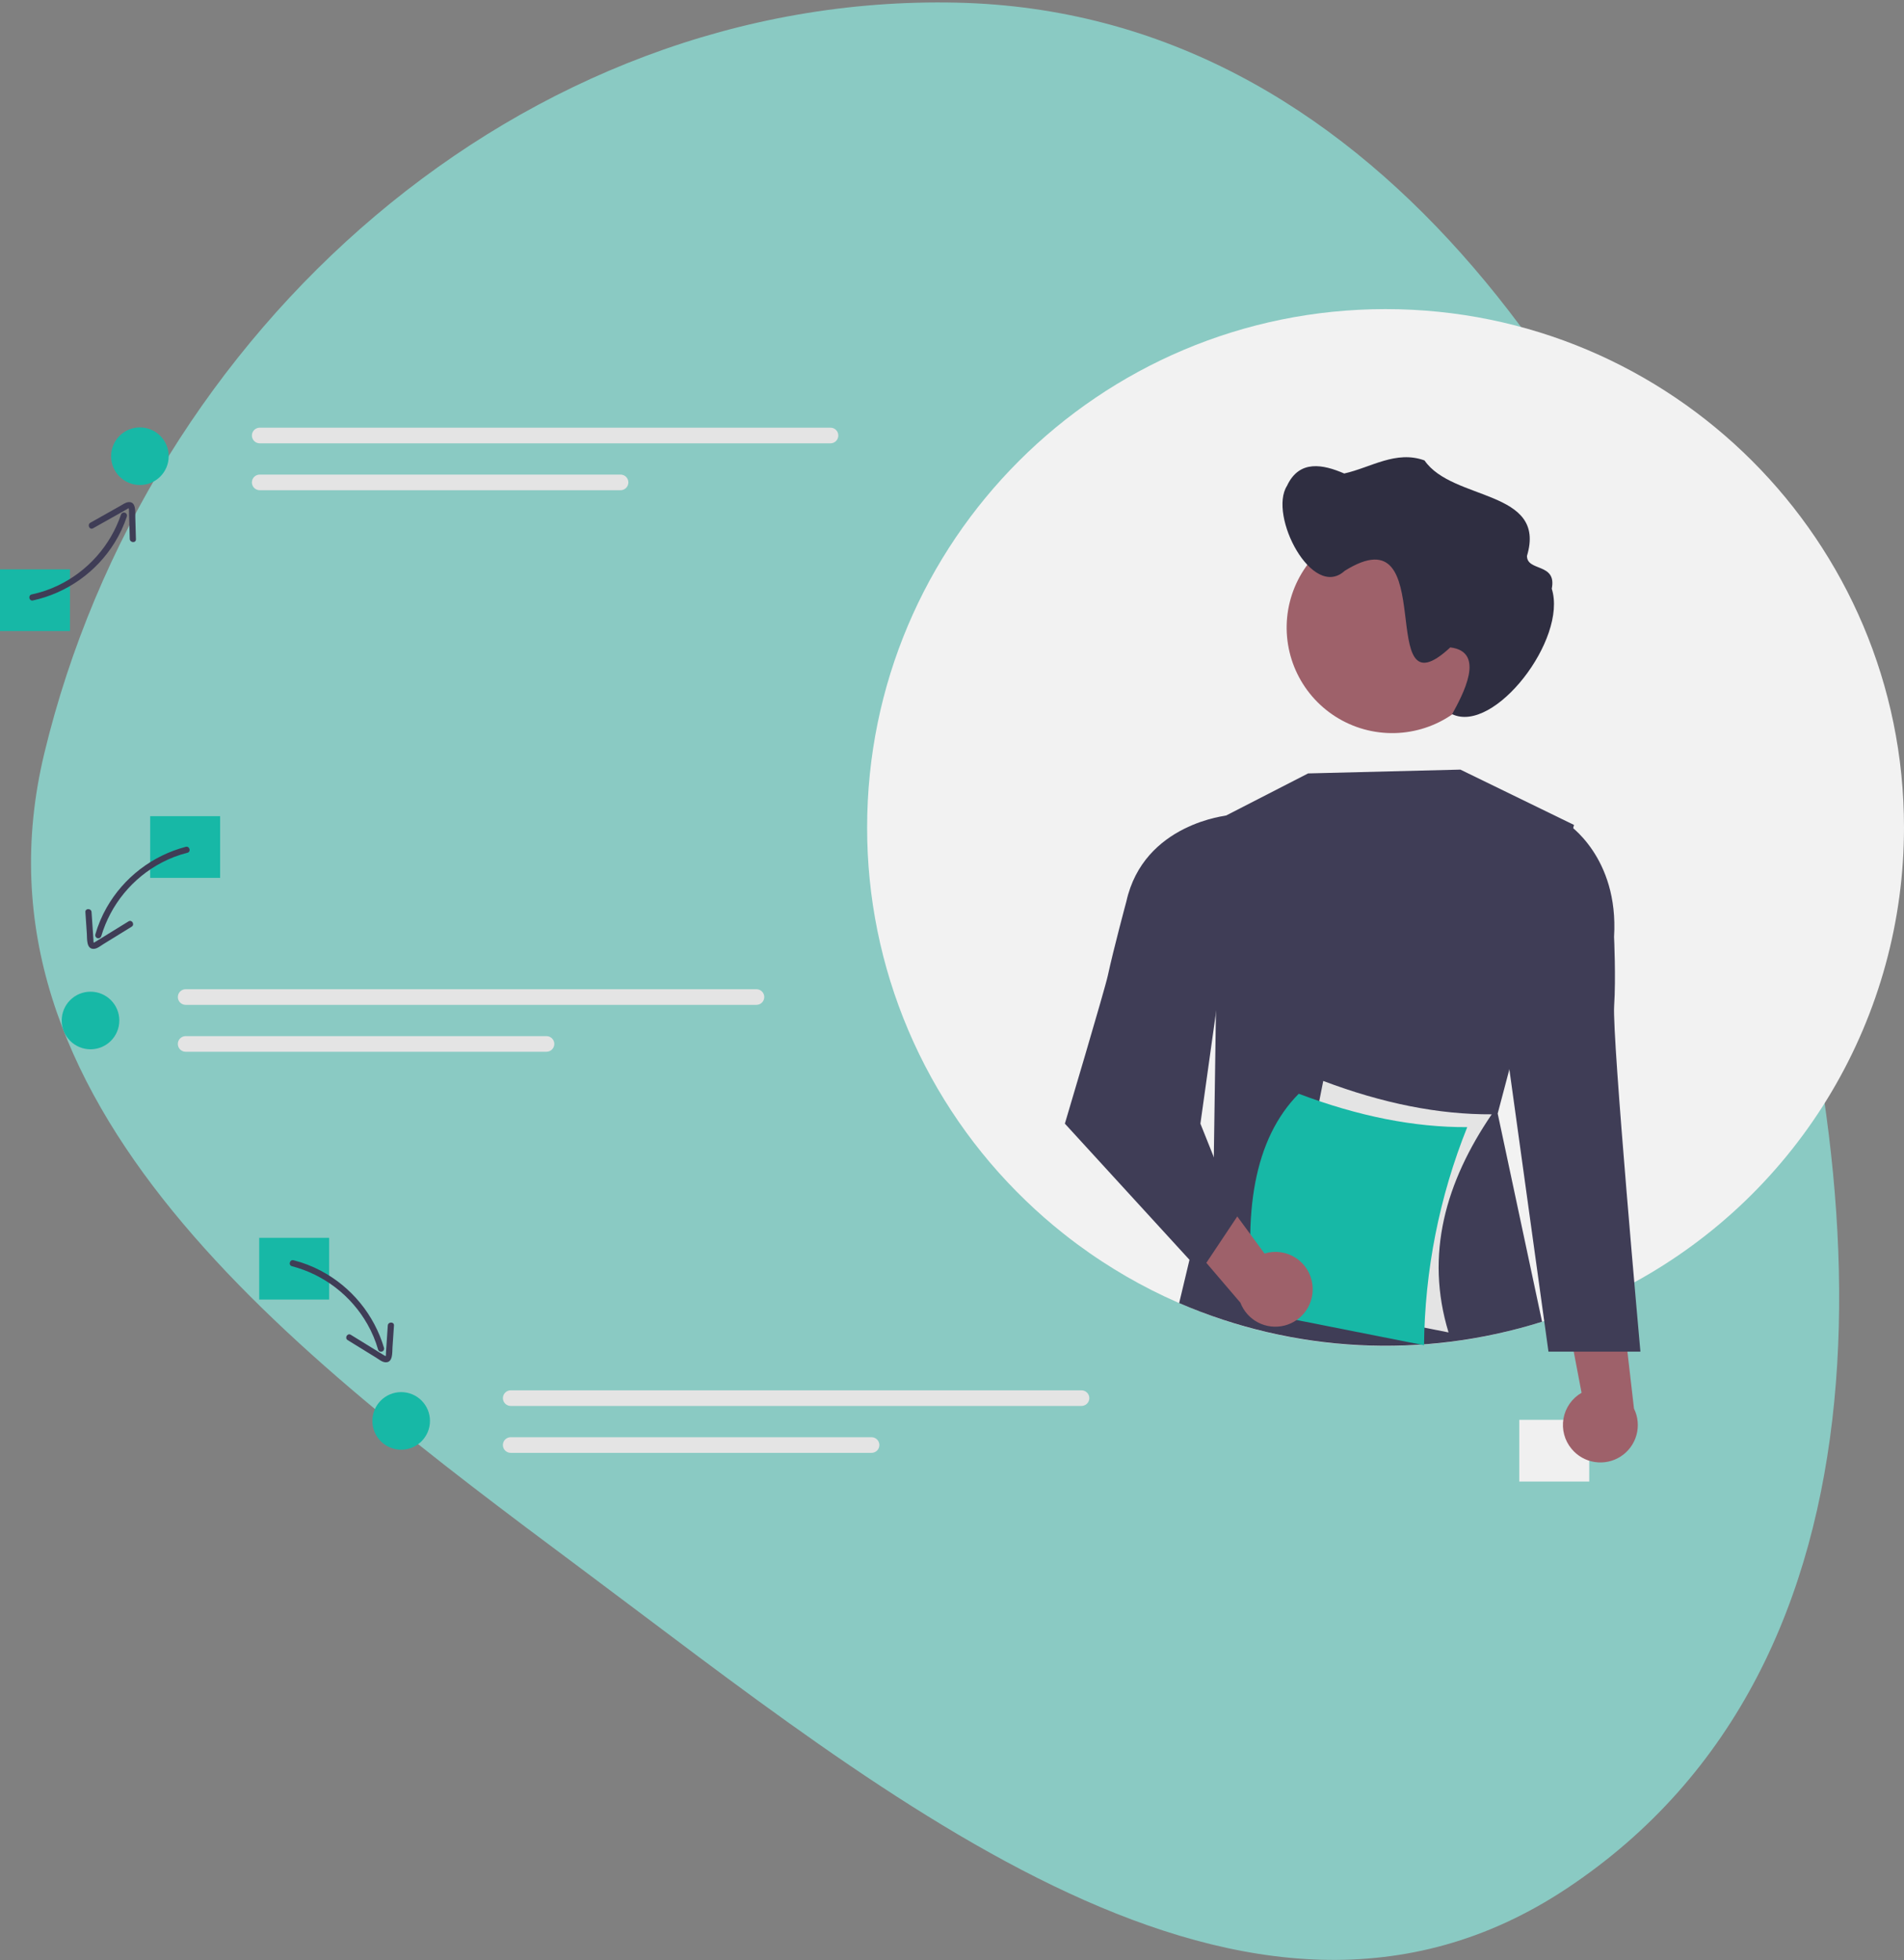 <svg width="505" height="520" viewBox="0 0 505 520" fill="none" xmlns="http://www.w3.org/2000/svg">
<rect x="0" y="0" width="505" height="520" fill="#808080" stroke="none"/>
<path fill-rule="evenodd" clip-rule="evenodd" d="M253.864 0.706C363.292 3.179 430.844 105.958 464.492 210.113C497.912 313.562 506.094 440.93 415.491 501.011C331.04 557.013 235.218 476.598 153.99 416.015C77.555 359.007 -10.552 292.591 11.743 199.881C38.758 87.545 138.355 -1.905 253.864 0.706Z" fill="#8ACAC3"/>
<g clip-path="url(#clip0_47_1832)">
<path d="M421.513 376.654H402.961V393.024H421.513V376.654Z" fill="#F0F0F0"/>
<path d="M505.001 219.505C505.009 244.189 498.371 268.42 485.785 289.653C473.199 310.887 455.129 328.341 433.471 340.183C432.243 340.854 430.999 341.509 429.749 342.141C425.115 344.504 420.347 346.596 415.47 348.406C413.527 349.137 411.565 349.817 409.582 350.446C409.391 350.512 409.195 350.577 409.004 350.632C389.587 356.796 369.042 358.561 348.858 355.797C328.675 353.034 309.36 345.812 292.315 334.655C290.029 333.16 287.79 331.599 285.598 329.973C284.36 329.051 283.137 328.113 281.931 327.147C278.521 324.44 275.247 321.572 272.11 318.542C258.771 305.729 248.163 290.35 240.924 273.33C233.686 256.31 229.966 238.001 229.99 219.505C229.99 143.561 291.551 82 367.496 82C443.44 82 505.001 143.561 505.001 219.505Z" fill="#F2F2F2"/>
<path d="M400.333 283.674L397.234 295.395L409.004 350.632C377.366 360.597 343.199 358.84 312.75 345.683L321.939 307.154L322.244 286.255L323.243 217.344L323.494 217.214C323.509 217.204 323.526 217.197 323.543 217.192L346.952 205.171L387.341 204.161L417.478 218.84L417.249 219.696L400.333 283.674Z" fill="#3F3D56"/>
<path d="M416.846 384.372C415.919 383.268 415.245 381.974 414.871 380.581C414.498 379.188 414.435 377.73 414.686 376.31C414.937 374.89 415.496 373.542 416.325 372.362C417.153 371.181 418.23 370.197 419.48 369.478L412.924 335.043L429.738 342.05L433.385 373.676C434.455 375.855 434.687 378.352 434.038 380.691C433.39 383.031 431.906 385.051 429.867 386.37C427.828 387.688 425.377 388.213 422.977 387.845C420.577 387.477 418.396 386.241 416.846 384.372Z" fill="#9E616A"/>
<path d="M411.4 219.911L415.714 218.507C415.714 218.507 429.399 227.29 428.097 248.525C428.097 248.525 428.61 259.513 428.12 266.826C427.559 275.214 435.088 358.566 435.088 358.566H410.701L400.25 283.084L411.4 219.911Z" fill="#3F3D56"/>
<path d="M397.256 166.484C397.256 172.021 395.614 177.434 392.538 182.039C389.461 186.643 385.088 190.232 379.972 192.351C374.856 194.47 369.227 195.024 363.796 193.944C358.365 192.864 353.376 190.197 349.46 186.282C345.545 182.366 342.878 177.377 341.798 171.946C340.717 166.515 341.272 160.885 343.391 155.769C345.51 150.653 349.099 146.281 353.703 143.204C358.307 140.128 363.72 138.486 369.258 138.486C372.926 138.476 376.559 139.19 379.951 140.585C383.343 141.98 386.427 144.029 389.027 146.616C391.627 149.203 393.691 152.277 395.103 155.662C396.515 159.047 397.247 162.677 397.256 166.344C397.256 166.391 397.256 166.437 397.256 166.484Z" fill="#9E616A"/>
<path d="M341.354 128.877C344.634 121.824 350.981 123.219 356.532 125.609C363.561 124.05 370.247 119.382 377.821 122.143C385.281 132.994 410.33 129.801 405.001 147.467C404.994 151.7 412.966 149.236 411.574 156.169C415.797 169.511 396.33 194.778 385.155 189.457C387.919 184.392 394.233 172.887 384.656 171.745C364.056 190.913 382.531 135.246 356.648 151.435C348.078 159.278 336.345 136.722 341.354 128.877Z" fill="#2F2E41"/>
<path d="M384.199 353.466L339.506 344.615L350.966 286.754C366.779 292.735 381.677 295.685 395.658 295.605C383.44 313.525 377.889 332.767 384.199 353.466Z" fill="#E4E4E4"/>
<path d="M377.699 356.865L333.006 348.013C329.337 321.8 332.672 302.065 344.466 290.152C360.28 296.134 375.177 299.084 389.159 299.004C381.772 317.41 377.886 337.033 377.699 356.865Z" fill="#17B8A6"/>
<path d="M348.088 340.747C347.911 339.316 347.422 337.941 346.656 336.72C345.89 335.498 344.866 334.459 343.655 333.676C342.444 332.893 341.076 332.385 339.647 332.188C338.219 331.991 336.764 332.109 335.387 332.535L314.631 304.288L308.314 321.373L328.993 345.578C329.862 347.845 331.532 349.715 333.687 350.833C335.842 351.951 338.332 352.239 340.686 351.644C343.04 351.049 345.093 349.61 346.458 347.602C347.822 345.594 348.402 343.155 348.088 340.747Z" fill="#9E616A"/>
<path d="M329.478 218.835L325.718 216.295C325.718 216.295 303.347 218.378 298.743 239.149C298.743 239.149 295.378 251.628 293.832 258.792C293.037 262.477 282.436 298.08 282.436 298.08L318.386 337.367L328.208 322.634L318.386 298.08L329.478 218.835Z" fill="#3F3D56"/>
<path d="M18.552 151.036H0V167.406H18.552V151.036Z" fill="#17B8A6"/>
<path d="M58.385 216.515H39.833V232.884H58.385V216.515Z" fill="#17B8A6"/>
<path d="M87.303 328.374H68.751V344.744H87.303V328.374Z" fill="#17B8A6"/>
<path d="M68.886 113.456C68.336 113.456 67.809 113.675 67.42 114.064C67.031 114.453 66.812 114.98 66.812 115.53C66.812 116.08 67.031 116.607 67.42 116.996C67.809 117.385 68.336 117.604 68.886 117.604H220.28C220.829 117.602 221.355 117.383 221.743 116.995C222.131 116.606 222.348 116.079 222.348 115.53C222.348 114.981 222.131 114.454 221.743 114.065C221.355 113.677 220.829 113.458 220.28 113.456H68.886Z" fill="#E4E4E4"/>
<path d="M68.888 125.898C68.616 125.897 68.346 125.95 68.094 126.053C67.842 126.157 67.613 126.309 67.42 126.501C67.227 126.693 67.073 126.922 66.968 127.173C66.863 127.425 66.809 127.694 66.809 127.967C66.808 128.239 66.861 128.509 66.965 128.761C67.069 129.013 67.221 129.242 67.413 129.435C67.606 129.628 67.834 129.781 68.086 129.886C68.338 129.991 68.607 130.045 68.88 130.045H164.592C165.142 130.045 165.67 129.826 166.059 129.438C166.447 129.049 166.666 128.521 166.666 127.971C166.666 127.421 166.447 126.894 166.059 126.505C165.67 126.116 165.142 125.898 164.592 125.898H68.888Z" fill="#E4E4E4"/>
<path d="M49.243 262.421C48.694 262.421 48.166 262.639 47.777 263.028C47.388 263.417 47.17 263.944 47.17 264.494C47.17 265.044 47.388 265.571 47.777 265.96C48.166 266.349 48.694 266.568 49.243 266.568H200.637C201.186 266.566 201.712 266.347 202.1 265.959C202.488 265.57 202.706 265.043 202.706 264.494C202.706 263.945 202.488 263.418 202.1 263.03C201.712 262.641 201.186 262.422 200.637 262.421H49.243Z" fill="#E4E4E4"/>
<path d="M49.245 274.862C48.972 274.861 48.702 274.914 48.45 275.017C48.198 275.121 47.969 275.273 47.776 275.465C47.583 275.658 47.43 275.886 47.325 276.137C47.22 276.389 47.166 276.659 47.165 276.931C47.164 277.203 47.218 277.473 47.321 277.725C47.425 277.977 47.578 278.206 47.77 278.399C47.962 278.592 48.191 278.745 48.442 278.85C48.694 278.955 48.964 279.009 49.236 279.009H144.949C145.499 279.009 146.026 278.79 146.415 278.402C146.804 278.013 147.022 277.485 147.022 276.935C147.022 276.385 146.804 275.858 146.415 275.469C146.026 275.08 145.499 274.862 144.949 274.862H49.245Z" fill="#E4E4E4"/>
<path d="M135.458 368.823C134.908 368.823 134.381 369.042 133.992 369.431C133.603 369.82 133.385 370.347 133.385 370.897C133.385 371.447 133.603 371.974 133.992 372.363C134.381 372.752 134.908 372.971 135.458 372.971H286.852C287.401 372.969 287.927 372.75 288.315 372.362C288.703 371.973 288.921 371.446 288.921 370.897C288.921 370.348 288.703 369.821 288.315 369.432C287.927 369.044 287.401 368.825 286.852 368.823H135.458Z" fill="#E4E4E4"/>
<path d="M135.458 381.265C135.185 381.264 134.915 381.317 134.663 381.42C134.411 381.524 134.182 381.676 133.989 381.868C133.796 382.06 133.642 382.289 133.538 382.54C133.433 382.792 133.379 383.061 133.378 383.334C133.377 383.606 133.43 383.876 133.534 384.128C133.638 384.38 133.79 384.609 133.983 384.802C134.175 384.995 134.404 385.148 134.655 385.253C134.907 385.357 135.177 385.411 135.449 385.412H231.162C231.712 385.412 232.239 385.193 232.628 384.804C233.017 384.416 233.235 383.888 233.235 383.338C233.235 382.788 233.017 382.261 232.628 381.872C232.239 381.483 231.712 381.265 231.162 381.265H135.458Z" fill="#E4E4E4"/>
<path d="M8.723 159.295C13.168 158.319 17.372 156.464 21.089 153.839C24.807 151.215 27.962 147.873 30.369 144.012C31.735 141.816 32.837 139.466 33.65 137.012C33.711 136.808 33.691 136.589 33.594 136.4C33.497 136.211 33.331 136.067 33.13 135.999C32.929 135.931 32.709 135.943 32.517 136.033C32.325 136.124 32.175 136.285 32.1 136.484C30.704 140.587 28.502 144.369 25.623 147.608C22.743 150.847 19.245 153.477 15.333 155.343C13.129 156.396 10.807 157.183 8.417 157.687C7.386 157.904 7.69 159.513 8.723 159.295Z" fill="#3F3D56"/>
<path d="M24.674 140.146C27.624 138.485 30.575 136.823 33.526 135.161C33.663 135.084 34.045 134.794 34.188 134.829C34.074 134.801 34.178 134.886 34.181 134.99C34.186 135.129 34.203 135.271 34.208 135.412C34.24 136.273 34.256 137.136 34.28 137.998L34.417 142.955C34.446 143.999 36.08 144.123 36.051 143.067L35.889 137.248C35.853 135.914 36.186 132.956 34.025 133.212C33.246 133.304 32.525 133.85 31.86 134.225L29.165 135.742L23.969 138.668C23.054 139.184 23.755 140.664 24.674 140.146Z" fill="#3F3D56"/>
<path d="M49.278 224.642C44.879 225.796 40.755 227.819 37.148 230.59C33.541 233.361 30.525 236.825 28.276 240.779C27 243.026 25.994 245.417 25.281 247.901C25.232 248.108 25.265 248.325 25.373 248.508C25.481 248.691 25.655 248.825 25.86 248.881C26.065 248.938 26.284 248.912 26.47 248.811C26.657 248.709 26.796 248.539 26.86 248.336C28.095 244.179 30.15 240.311 32.904 236.961C35.657 233.61 39.054 230.845 42.893 228.827C45.055 227.69 47.344 226.815 49.713 226.22C50.734 225.963 50.302 224.383 49.278 224.642Z" fill="#3F3D56"/>
<path d="M34.098 244.416L25.544 249.69C25.397 249.78 25.253 249.879 25.1 249.959C24.949 250.039 24.793 250.036 24.891 250.133C24.759 250.003 24.793 249.522 24.783 249.375L24.616 246.901L24.283 241.953C24.212 240.908 22.575 240.9 22.646 241.953L23.037 247.762C23.126 249.084 22.88 251.822 24.904 251.711C25.806 251.662 26.665 250.921 27.404 250.466L29.848 248.959L34.924 245.829C35.819 245.278 34.998 243.861 34.098 244.416Z" fill="#3F3D56"/>
<path d="M77.425 335.897C81.62 336.995 85.553 338.923 88.992 341.565C92.431 344.207 95.306 347.511 97.448 351.282C98.656 353.405 99.606 355.665 100.278 358.013C100.342 358.216 100.482 358.386 100.668 358.487C100.854 358.589 101.073 358.614 101.278 358.558C101.482 358.501 101.657 358.368 101.765 358.185C101.873 358.002 101.906 357.785 101.857 357.578C100.565 353.217 98.415 349.158 95.533 345.639C92.65 342.121 89.094 339.215 85.072 337.091C82.786 335.884 80.365 334.954 77.86 334.319C76.838 334.061 76.402 335.639 77.425 335.897Z" fill="#3F3D56"/>
<path d="M92.214 355.506L97.29 358.636L99.734 360.142C100.475 360.599 101.33 361.338 102.233 361.388C104.258 361.498 104.012 358.762 104.101 357.439L104.492 351.63C104.563 350.578 102.926 350.583 102.855 351.63L102.522 356.578L102.362 358.944C102.35 359.126 102.398 359.659 102.247 359.809C102.355 359.702 102.242 359.753 102.122 359.68C101.948 359.574 101.769 359.474 101.594 359.366L93.04 354.093C92.141 353.538 91.318 354.954 92.214 355.506Z" fill="#3F3D56"/>
<path d="M37.105 128.664C41.324 128.664 44.744 125.244 44.744 121.025C44.744 116.806 41.324 113.386 37.105 113.386C32.886 113.386 29.466 116.806 29.466 121.025C29.466 125.244 32.886 128.664 37.105 128.664Z" fill="#17B8A6"/>
<path d="M24.008 278.354C28.227 278.354 31.648 274.934 31.648 270.715C31.648 266.496 28.227 263.076 24.008 263.076C19.789 263.076 16.369 266.496 16.369 270.715C16.369 274.934 19.789 278.354 24.008 278.354Z" fill="#17B8A6"/>
<path d="M106.403 384.577C110.622 384.577 114.042 381.156 114.042 376.937C114.042 372.718 110.622 369.298 106.403 369.298C102.184 369.298 98.764 372.718 98.764 376.937C98.764 381.156 102.184 384.577 106.403 384.577Z" fill="#17B8A6"/>
</g>
<defs>
<clipPath id="clip0_47_1832">
<rect width="505" height="311.024" fill="white" transform="translate(0 82)"/>
</clipPath>
</defs>
</svg>
